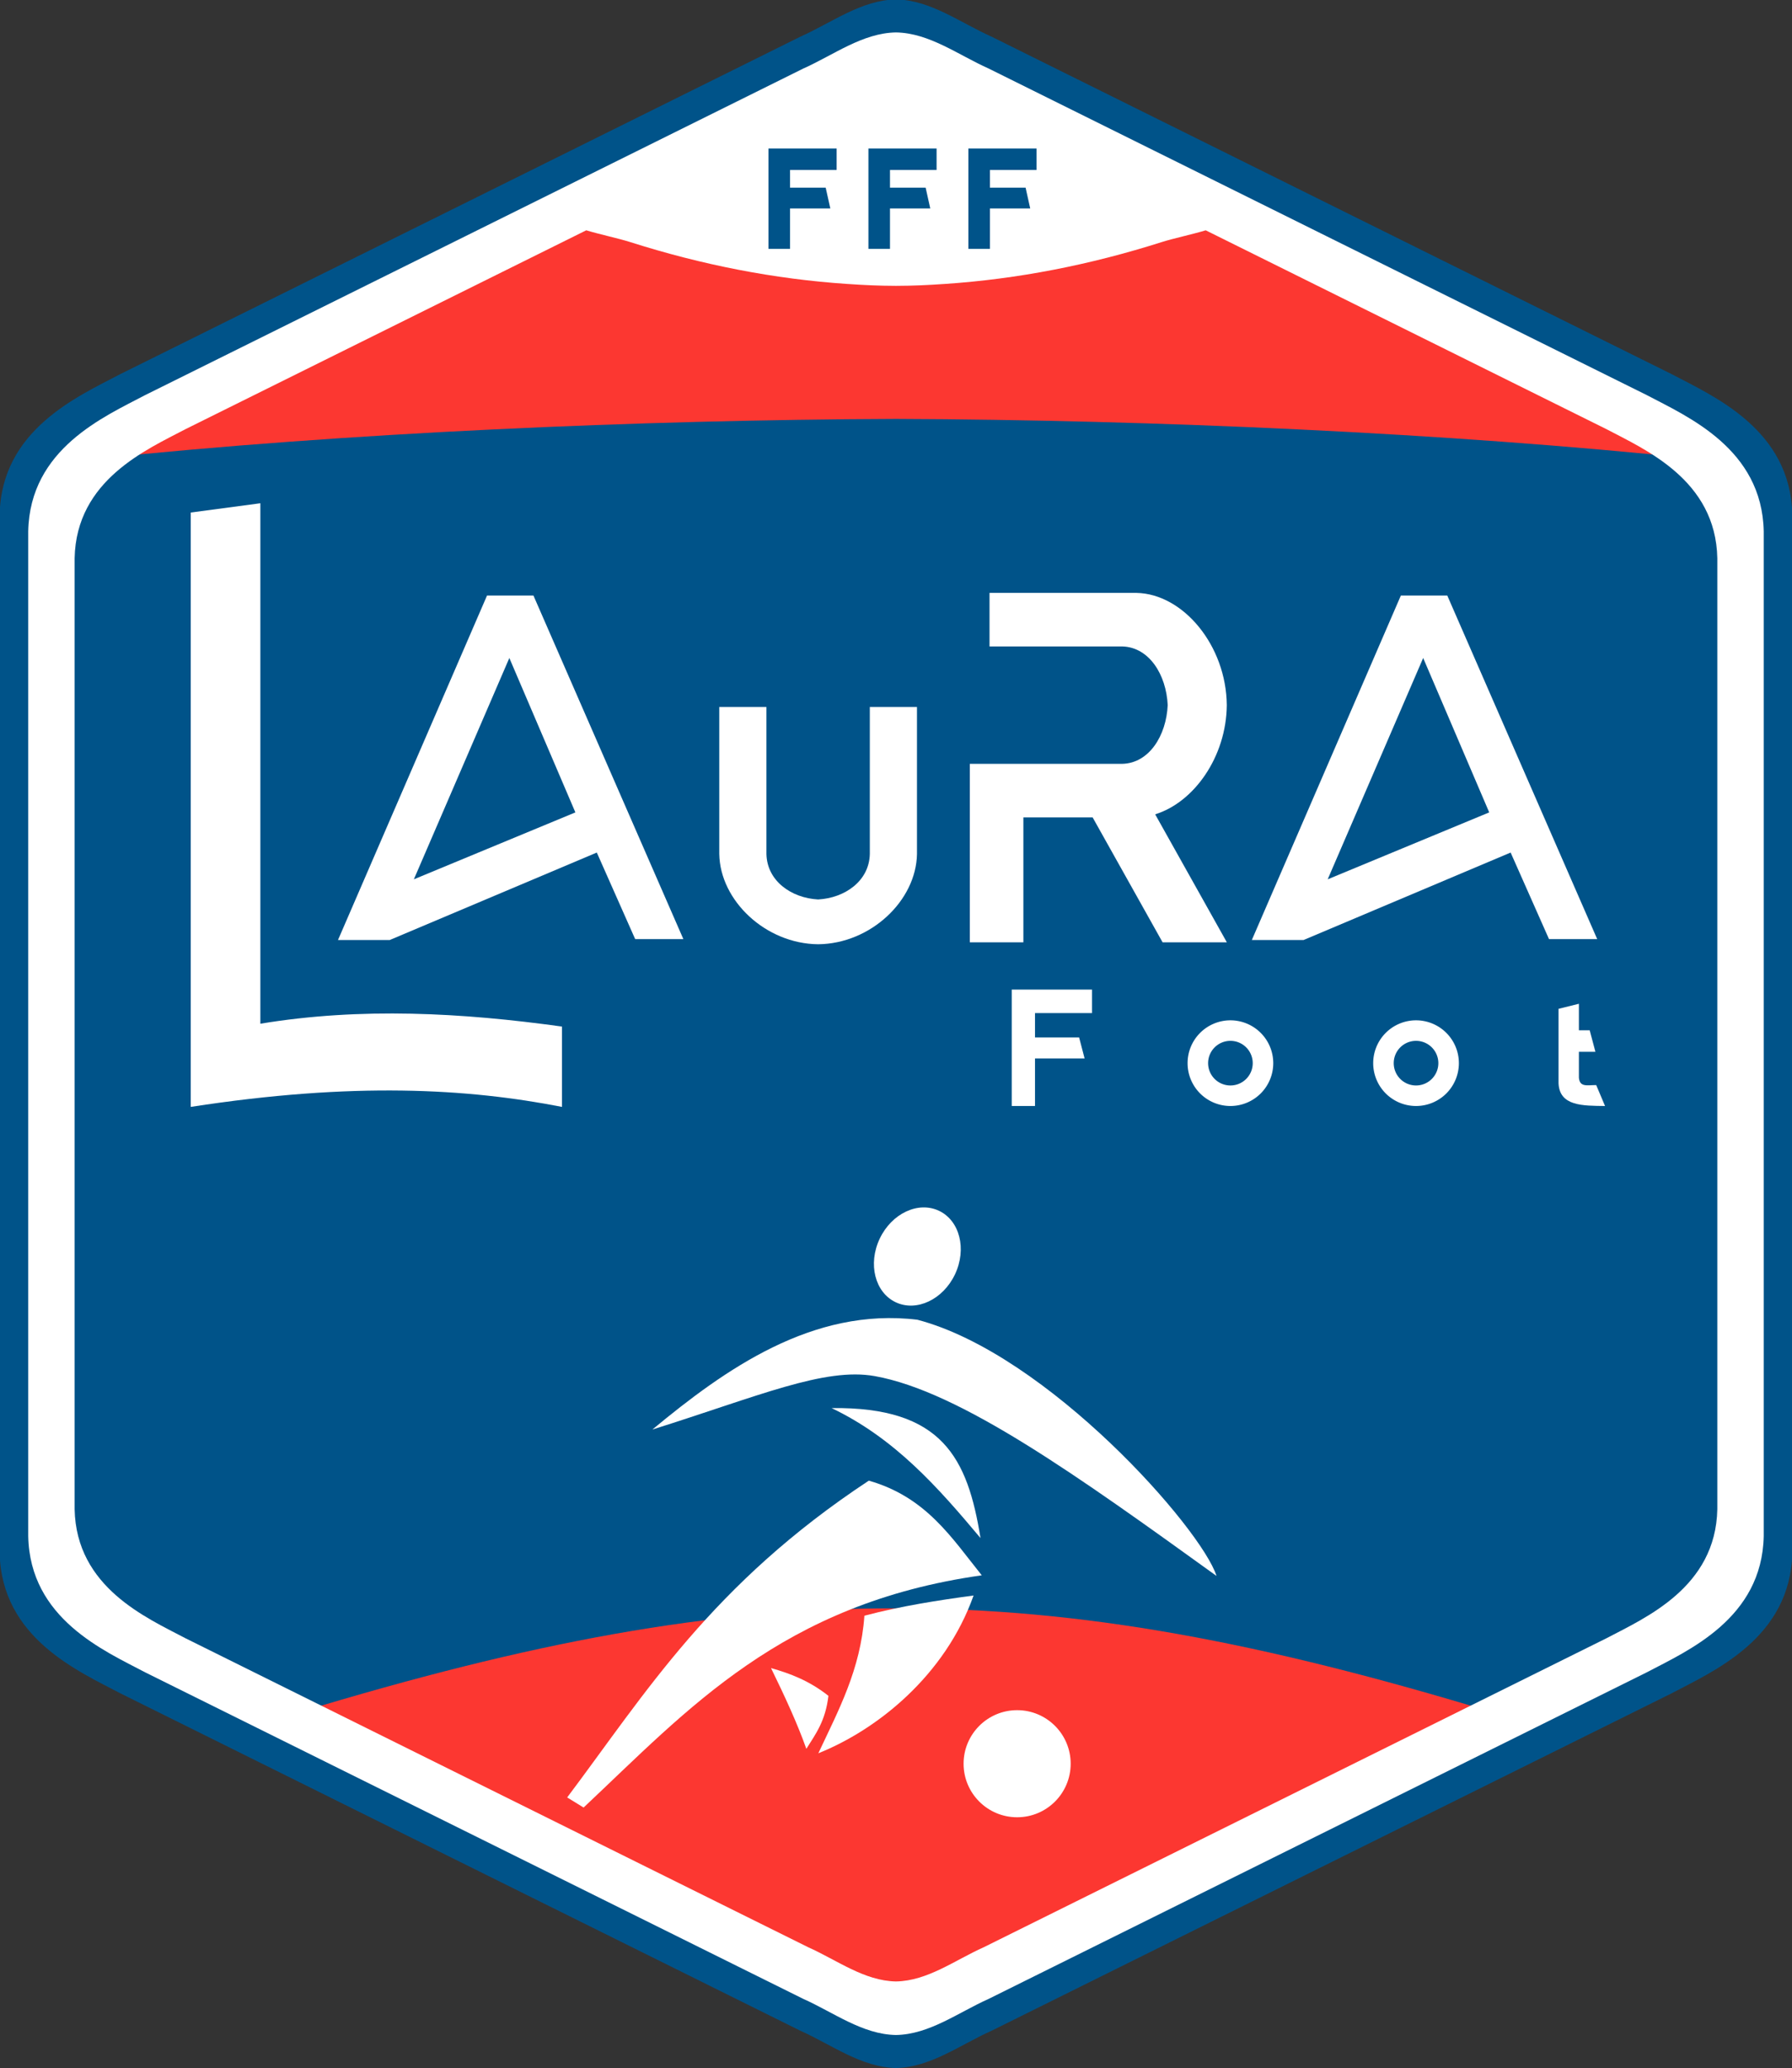 <?xml version="1.0" encoding="UTF-8" standalone="no"?>
<!-- Created with Inkscape (http://www.inkscape.org/) -->

<svg
   xmlns:dc="http://purl.org/dc/elements/1.1/"
   xmlns:cc="http://creativecommons.org/ns#"
   xmlns:rdf="http://www.w3.org/1999/02/22-rdf-syntax-ns#"
   xmlns:svg="http://www.w3.org/2000/svg"
   xmlns="http://www.w3.org/2000/svg"
   xmlns:sodipodi="http://sodipodi.sourceforge.net/DTD/sodipodi-0.dtd"
   xmlns:inkscape="http://www.inkscape.org/namespaces/inkscape"
   id="svg2"
   version="1.1"
   inkscape:version="0.91 r13725"
   xml:space="preserve"
   width="500"
   height="577"
   viewBox="0 0 500 577"
   sodipodi:docname="Logo Équipe Provence Football copie.svg"><rect x="0" y="0" width="500" height="577" fill="#333333" stroke="none"/><defs
     id="defs6" /><sodipodi:namedview
     pagecolor="#ffffff"
     bordercolor="#666666"
     borderopacity="1"
     objecttolerance="10"
     gridtolerance="10"
     guidetolerance="10"
     inkscape:pageopacity="0"
     inkscape:pageshadow="2"
     inkscape:window-width="1280"
     inkscape:window-height="691"
     id="namedview4"
     showgrid="false"
     inkscape:zoom="0.70710678"
     inkscape:cx="-20.94507"
     inkscape:cy="368.08122"
     inkscape:window-x="0"
     inkscape:window-y="1"
     inkscape:window-maximized="1"
     inkscape:current-layer="g10"
     showguides="true" /><g
     id="g10"
     inkscape:groupmode="layer"
     inkscape:label="Logo"
     transform="matrix(1.25,0,0,-1.25,0,577)"><g
       id="g4454"
       transform="matrix(0.996,0,0,0.996,215.484,-5.387)"><g
         id="g4422"><path
           id="path4262"
           d="m -15.553,468.989 c -7.754,-0.129 -14.433,-5.231 -21.476,-8.37 L -189.345,385.043 c -9.459,-4.992 -26.706,-12.401 -27.088,-31.55 l 0,-116.292 0,-116.292 c 0.381,-19.149 17.629,-26.558 27.088,-31.55 L -37.029,13.781 c 7.042,-3.139 13.722,-8.242 21.476,-8.37 7.754,0.129 14.435,5.231 21.477,8.37 L 158.239,89.357 c 9.459,4.992 26.708,12.401 27.089,31.55 l 0,116.292 0,116.292 c -0.381,19.149 -17.631,26.558 -27.089,31.55 L 5.924,460.619 c -7.042,3.139 -13.724,8.242 -21.477,8.37 z"
           style="opacity:1;fill:#005389;fill-opacity:1;fill-rule:nonzero;stroke:none;stroke-width:0.795;stroke-linecap:round;stroke-linejoin:round;stroke-miterlimit:4;stroke-dasharray:none;stroke-dashoffset:0;stroke-opacity:1"
           inkscape:connector-curvature="0" /><path
           inkscape:connector-curvature="0"
           style="opacity:1;fill:#fc3731;fill-opacity:1;fill-rule:nonzero;stroke:none;stroke-width:0.795;stroke-linecap:round;stroke-linejoin:round;stroke-miterlimit:4;stroke-dasharray:none;stroke-dashoffset:0;stroke-opacity:1"
           d="m -15.553,457.595 c -7.373,-0.122 -13.724,-4.974 -20.42,-7.959 L -180.802,377.775 c -8.994,-4.747 -25.394,-11.792 -25.756,-29.999 l 0,-110.576 0,-110.576 c 0.362,-18.208 16.762,-25.253 25.756,-29.999 L -35.973,24.764 c 6.696,-2.985 13.047,-7.836 20.42,-7.959 7.373,0.122 13.725,4.974 20.422,7.959 L 149.696,96.625 c 8.994,4.747 25.395,11.792 25.758,29.999 l 0,110.576 0,110.576 c -0.362,18.208 -16.764,25.253 -25.758,29.999 L 4.868,449.636 c -6.696,2.985 -13.049,7.836 -20.422,7.959 z"
           id="path4260" /><path
           style="opacity:1;fill:#005389;fill-opacity:1;fill-rule:nonzero;stroke:none;stroke-width:0.795;stroke-linecap:round;stroke-linejoin:round;stroke-miterlimit:4;stroke-dasharray:none;stroke-dashoffset:0;stroke-opacity:1"
           d="m -19.441,131.273 c -72.231,0.27 -154.469,3.892 -223.635,11.129 -8.429,5.808 -16.183,14.245 -16.455,27.895 l 0,133.203 0,133.203 c 0.437,21.934 20.192,30.419 31.025,36.137 l 41.85,20.764 c 64.598,-19.616 115.264,-29.224 167.215,-29.129 51.95,-0.095 102.617,9.513 167.215,29.129 l 41.85,-20.764 c 10.834,-5.718 30.589,-14.203 31.025,-36.137 l 0,-133.203 0,-133.203 c -0.272,-13.649 -8.026,-22.087 -16.455,-27.895 -69.166,-7.237 -151.403,-10.859 -223.635,-11.129 z"
           id="path4281"
           transform="matrix(0.8,0,0,-0.8,0,480)"
           inkscape:connector-curvature="0" /><path
           style="opacity:1;fill:#ffffff;fill-opacity:1;fill-rule:nonzero;stroke:none;stroke-width:0.795;stroke-linecap:round;stroke-linejoin:round;stroke-miterlimit:4;stroke-dasharray:none;stroke-dashoffset:0;stroke-opacity:1"
           d="m -19.441,23.006 c -9.383,0.156 -17.466,6.33 -25.988,10.129 L -229.752,124.592 c -11.446,6.041 -32.318,15.007 -32.779,38.18 l 0,140.729 0,140.729 c 0.461,23.173 21.333,32.139 32.779,38.18 l 184.322,91.457 c 8.522,3.798 16.605,9.973 25.988,10.129 9.383,-0.156 17.468,-6.33 25.99,-10.129 L 190.869,482.408 c 11.446,-6.041 32.32,-15.007 32.781,-38.18 l 0,-140.729 0,-140.729 C 223.189,139.599 202.315,130.633 190.869,124.592 L 6.549,33.135 C -1.973,29.336 -10.058,23.161 -19.441,23.006 Z m -86.766,55.434 c 3.793,1.145 9.117,2.278 12.27,3.281 5.062,1.611 10.125,3.065 15.188,4.361 5.062,1.296 10.125,2.435 15.188,3.414 5.062,0.979 10.125,1.8 15.188,2.461 5.062,0.661 10.125,1.161 15.188,1.502 5.062,0.34 8.684,0.521 13.746,0.539 5.062,-0.018 8.684,-0.199 13.746,-0.539 5.062,-0.341 10.125,-0.841 15.188,-1.502 5.063,-0.661 10.125,-1.482 15.188,-2.461 5.062,-0.979 10.125,-2.118 15.188,-3.414 5.062,-1.296 10.125,-2.75 15.188,-4.361 3.152,-1.003 8.478,-2.136 12.271,-3.281 L 179.623,134.16 c 10.834,5.718 30.591,14.203 31.027,36.137 l 0,133.203 0,133.203 c -0.437,21.933 -20.193,30.419 -31.027,36.137 L 5.158,559.406 c -8.066,3.595 -15.718,9.441 -24.6,9.588 -8.881,-0.147 -16.531,-5.993 -24.598,-9.588 L -218.506,472.84 c -10.834,-5.718 -30.589,-14.203 -31.025,-36.137 l 0,-133.203 0,-133.203 c 0.437,-21.934 20.192,-30.419 31.025,-36.137 l 112.299,-55.721 z"
           id="path4239"
           transform="matrix(0.8,0,0,-0.8,0,480)"
           inkscape:connector-curvature="0" /></g><g
         style="fill:#ffffff"
         id="g4338" /><g
         id="g4428"><g
           id="g4291"
           style="fill:#005389;fill-opacity:1"><path
             sodipodi:nodetypes="ccccccccccc"
             inkscape:connector-curvature="0"
             id="path4285"
             d="m -44.123,413.092 4.832,0 0,9.051 9.027,0 -1.04,4.667 -7.987,0 0,3.96 10.441,0 0,4.808 -15.274,0 z"
             style="fill:#005389;fill-opacity:1;fill-rule:evenodd;stroke:none;stroke-width:0.8px;stroke-linecap:butt;stroke-linejoin:miter;stroke-opacity:1" /><path
             style="fill:#005389;fill-opacity:1;fill-rule:evenodd;stroke:none;stroke-width:0.8px;stroke-linecap:butt;stroke-linejoin:miter;stroke-opacity:1"
             d="m -21.723,413.092 4.832,0 0,9.051 9.027,0 -1.04,4.667 -7.987,0 0,3.96 10.441,0 0,4.808 -15.274,0 z"
             id="path4287"
             inkscape:connector-curvature="0"
             sodipodi:nodetypes="ccccccccccc" /><path
             sodipodi:nodetypes="ccccccccccc"
             inkscape:connector-curvature="0"
             id="path4289"
             d="m 0.677,413.092 4.832,0 0,9.051 9.027,0 -1.04,4.667 -7.987,0 0,3.96 10.441,0 0,4.808 -15.274,0 z"
             style="fill:#005389;fill-opacity:1;fill-rule:evenodd;stroke:none;stroke-width:0.8px;stroke-linecap:butt;stroke-linejoin:miter;stroke-opacity:1" /></g><g
           id="g4355"><circle
             transform="scale(1,-1)"
             r="12"
             cy="-73.6"
             cx="11.6"
             id="path4318"
             style="opacity:1;fill:#ffffff;fill-opacity:1;fill-rule:nonzero;stroke:none;stroke-width:1;stroke-linecap:round;stroke-linejoin:round;stroke-miterlimit:4;stroke-dasharray:none;stroke-dashoffset:0;stroke-opacity:1" /><ellipse
             ry="11.341"
             rx="9.336"
             style="opacity:1;fill:#ffffff;fill-opacity:1;fill-rule:nonzero;stroke:none;stroke-width:1;stroke-linecap:round;stroke-linejoin:round;stroke-miterlimit:4;stroke-dasharray:none;stroke-dashoffset:0;stroke-opacity:1"
             id="circle4343"
             cx="-89.733"
             cy="-164.769"
             transform="matrix(0.904,-0.427,-0.427,-0.904,0,0)" /><path
             sodipodi:nodetypes="csccc"
             inkscape:connector-curvature="0"
             id="path4345"
             d="m -70.145,148.492 c 23.795,7.481 38.568,13.99 49.841,11.975 19.113,-3.416 45.585,-22.436 76.59,-44.785 -3.393,10.608 -37.77,49.691 -67.034,57.417 -23.492,2.853 -43.123,-11.117 -59.397,-24.607 z"
             style="fill:#ffffff;fill-rule:evenodd;stroke:none;stroke-width:0.8px;stroke-linecap:butt;stroke-linejoin:miter;stroke-opacity:1" /><path
             sodipodi:nodetypes="ccc"
             inkscape:connector-curvature="0"
             id="path4347"
             d="m -29.981,153.301 c 14.253,-6.824 23.93,-17.872 33.375,-29.133 -2.893,17.922 -8.538,29.446 -33.375,29.133 z"
             style="fill:#ffffff;fill-rule:evenodd;stroke:none;stroke-width:0.8px;stroke-linecap:butt;stroke-linejoin:miter;stroke-opacity:1" /><path
             sodipodi:nodetypes="ccccc"
             inkscape:connector-curvature="0"
             id="path4349"
             d="M -21.637,137.037 C -8.761,133.36 -3.059,124.197 3.677,115.824 -41.179,109.489 -62.16,85.753 -85.56,63.781 l -3.677,2.263 c 17.494,23.27 32.348,47.738 67.599,70.994 z"
             style="fill:#ffffff;fill-rule:evenodd;stroke:none;stroke-width:0.8px;stroke-linecap:butt;stroke-linejoin:miter;stroke-opacity:1" /><path
             sodipodi:nodetypes="cccc"
             inkscape:connector-curvature="0"
             id="path4351"
             d="m -22.627,106.773 c 8.386,2.199 16.453,3.444 24.466,4.525 C -4.518,93.378 -19.751,81.213 -32.951,75.943 c 4.473,9.555 9.473,18.74 10.324,30.83 z"
             style="fill:#ffffff;fill-rule:evenodd;stroke:none;stroke-width:0.8px;stroke-linecap:butt;stroke-linejoin:miter;stroke-opacity:1" /><path
             sodipodi:nodetypes="cccc"
             inkscape:connector-curvature="0"
             id="path4353"
             d="m -43.558,95.035 c 3.101,-6.341 5.942,-12.51 7.92,-18.102 2.155,3.438 4.271,6.227 4.95,11.879 -4.29,3.39 -8.58,5.007 -12.869,6.223 z"
             style="fill:#ffffff;fill-rule:evenodd;stroke:none;stroke-width:0.8px;stroke-linecap:butt;stroke-linejoin:miter;stroke-opacity:1" /></g><g
           id="g4409"><g
             id="g4373"><path
               id="circle4320"
               d="m 74.25,299.75 a 12,12 0 0 0 -12,12 12,12 0 0 0 12,12 12,12 0 0 0 12,-12 12,12 0 0 0 -12,-12 z m 0,5.75 a 6.25,6.25 0 0 1 6.25,6.25 6.25,6.25 0 0 1 -6.25,6.25 6.25,6.25 0 0 1 -6.25,-6.25 6.25,6.25 0 0 1 6.25,-6.25 z"
               style="opacity:1;fill:#ffffff;fill-opacity:1;fill-rule:nonzero;stroke:none;stroke-width:1.25;stroke-linecap:round;stroke-linejoin:round;stroke-miterlimit:4;stroke-dasharray:none;stroke-dashoffset:0;stroke-opacity:1"
               transform="matrix(0.8,0,0,-0.8,0,480)"
               inkscape:connector-curvature="0" /><path
               inkscape:connector-curvature="0"
               style="opacity:1;fill:#ffffff;fill-opacity:1;fill-rule:nonzero;stroke:none;stroke-width:1.25;stroke-linecap:round;stroke-linejoin:round;stroke-miterlimit:4;stroke-dasharray:none;stroke-dashoffset:0;stroke-opacity:1"
               d="m 101,240.2 a 9.6,9.6 0 0 1 -9.6,-9.6 9.6,9.6 0 0 1 9.6,-9.6 9.6,9.6 0 0 1 9.6,9.6 9.6,9.6 0 0 1 -9.6,9.6 z m 0,-4.6 a 5,5 0 0 0 5,-5 5,5 0 0 0 -5,-5 5,5 0 0 0 -5,5 5,5 0 0 0 5,5 z"
               id="path4325" /><path
               style="fill:#ffffff;fill-opacity:1;fill-rule:evenodd;stroke:none;stroke-width:0.8px;stroke-linecap:butt;stroke-linejoin:miter;stroke-opacity:1"
               d="m 10.394,221 5.212,0 0,10.661 11.113,0 -1.225,4.697 -9.888,0 0,5.464 12.778,0 0,5.267 -17.99,0 z"
               id="path4329"
               inkscape:connector-curvature="0"
               sodipodi:nodetypes="ccccccccccc" /><path
               sodipodi:nodetypes="ccccccccccc"
               style="fill:#ffffff;fill-rule:evenodd;stroke:none;stroke-width:0.8px;stroke-linecap:butt;stroke-linejoin:miter;stroke-opacity:1"
               d="m 137.498,243.909 -4.562,-1.131 0,-16.688 c 0.225,-5.14 5.435,-5.031 10.423,-5.091 l -1.981,4.69 c -2.023,0 -3.681,-0.535 -3.88,1.652 l 0,5.801 3.702,0 -1.28,4.82 -2.422,0 z"
               id="path4364"
               inkscape:connector-curvature="0" /></g><g
             id="g4402"><path
               style="fill:#ffffff;fill-rule:evenodd;stroke:none;stroke-width:0.8px;stroke-linecap:butt;stroke-linejoin:miter;stroke-opacity:1"
               d="m -173.6,354 0,-133.2 c 36.49,5.637 62.092,4.117 83.2,0 l 0,18 c -22.4,3.111 -45.059,4.368 -67.6,0.64 l 0,116.64 z"
               id="path4379"
               inkscape:connector-curvature="0"
               sodipodi:nodetypes="ccccccc" /><path
               style="fill:#ffffff;fill-rule:evenodd;stroke:none;stroke-width:0.8px;stroke-linecap:butt;stroke-linejoin:miter;stroke-opacity:1"
               d="m -55.154,277.469 0,32.951 10.57,0 0,-32.951 c 0.132,-6.024 5.564,-9.861 11.585,-10.182 6.021,0.322 11.453,4.159 11.585,10.182 l 0,32.951 10.57,0 0,-32.951 c -0.18,-10.447 -10.375,-20.103 -22.154,-20.223 -11.779,0.12 -21.975,9.776 -22.154,20.223 z"
               id="path4381"
               inkscape:connector-curvature="0"
               sodipodi:nodetypes="ccccccccccc" /><path
               style="fill:#ffffff;fill-rule:evenodd;stroke:none;stroke-width:0.8px;stroke-linecap:butt;stroke-linejoin:miter;stroke-opacity:1"
               d="m 6.766,180.016 0,15.002 37.189,0 c 7.529,0.187 12.326,7.895 12.729,16.441 -0.402,8.546 -5.199,16.255 -12.729,16.441 l -42.705,0 0,50 15,0 0,-34.998 19.4,0 19.6,34.998 18,0 -20.082,-35.859 c 10.89,-3.355 19.936,-16.123 20.066,-30.582 -0.151,-16.718 -12.22,-31.188 -25.279,-31.443 z"
               transform="matrix(0.8,0,0,-0.8,0,480)"
               id="path4385"
               inkscape:connector-curvature="0"
               sodipodi:nodetypes="cccccccccccccccc" /><path
               style="fill:#ffffff;fill-rule:evenodd;stroke:none;stroke-width:1px;stroke-linecap:butt;stroke-linejoin:miter;stroke-opacity:1"
               d="m -134,180.75 -41.75,96.5 14.5,0 58,-24.5 10.75,24.25 13.5,0 -42,-96.25 -13,0 z m 6.25,17.5 18.5,43.25 -45.25,18.75 26.75,-62 z"
               transform="matrix(0.8,0,0,-0.8,0,480)"
               id="path4395"
               inkscape:connector-curvature="0" /><path
               id="path4400"
               d="m 97.6,335.4 -33.4,-77.2 11.6,0 46.4,19.6 8.6,-19.4 10.8,0 -33.6,77 -10.4,0 z m 5,-14 14.8,-34.6 -36.2,-15 21.4,49.6 z"
               style="fill:#ffffff;fill-rule:evenodd;stroke:none;stroke-width:1px;stroke-linecap:butt;stroke-linejoin:miter;stroke-opacity:1"
               inkscape:connector-curvature="0" /></g></g></g></g></g></svg>